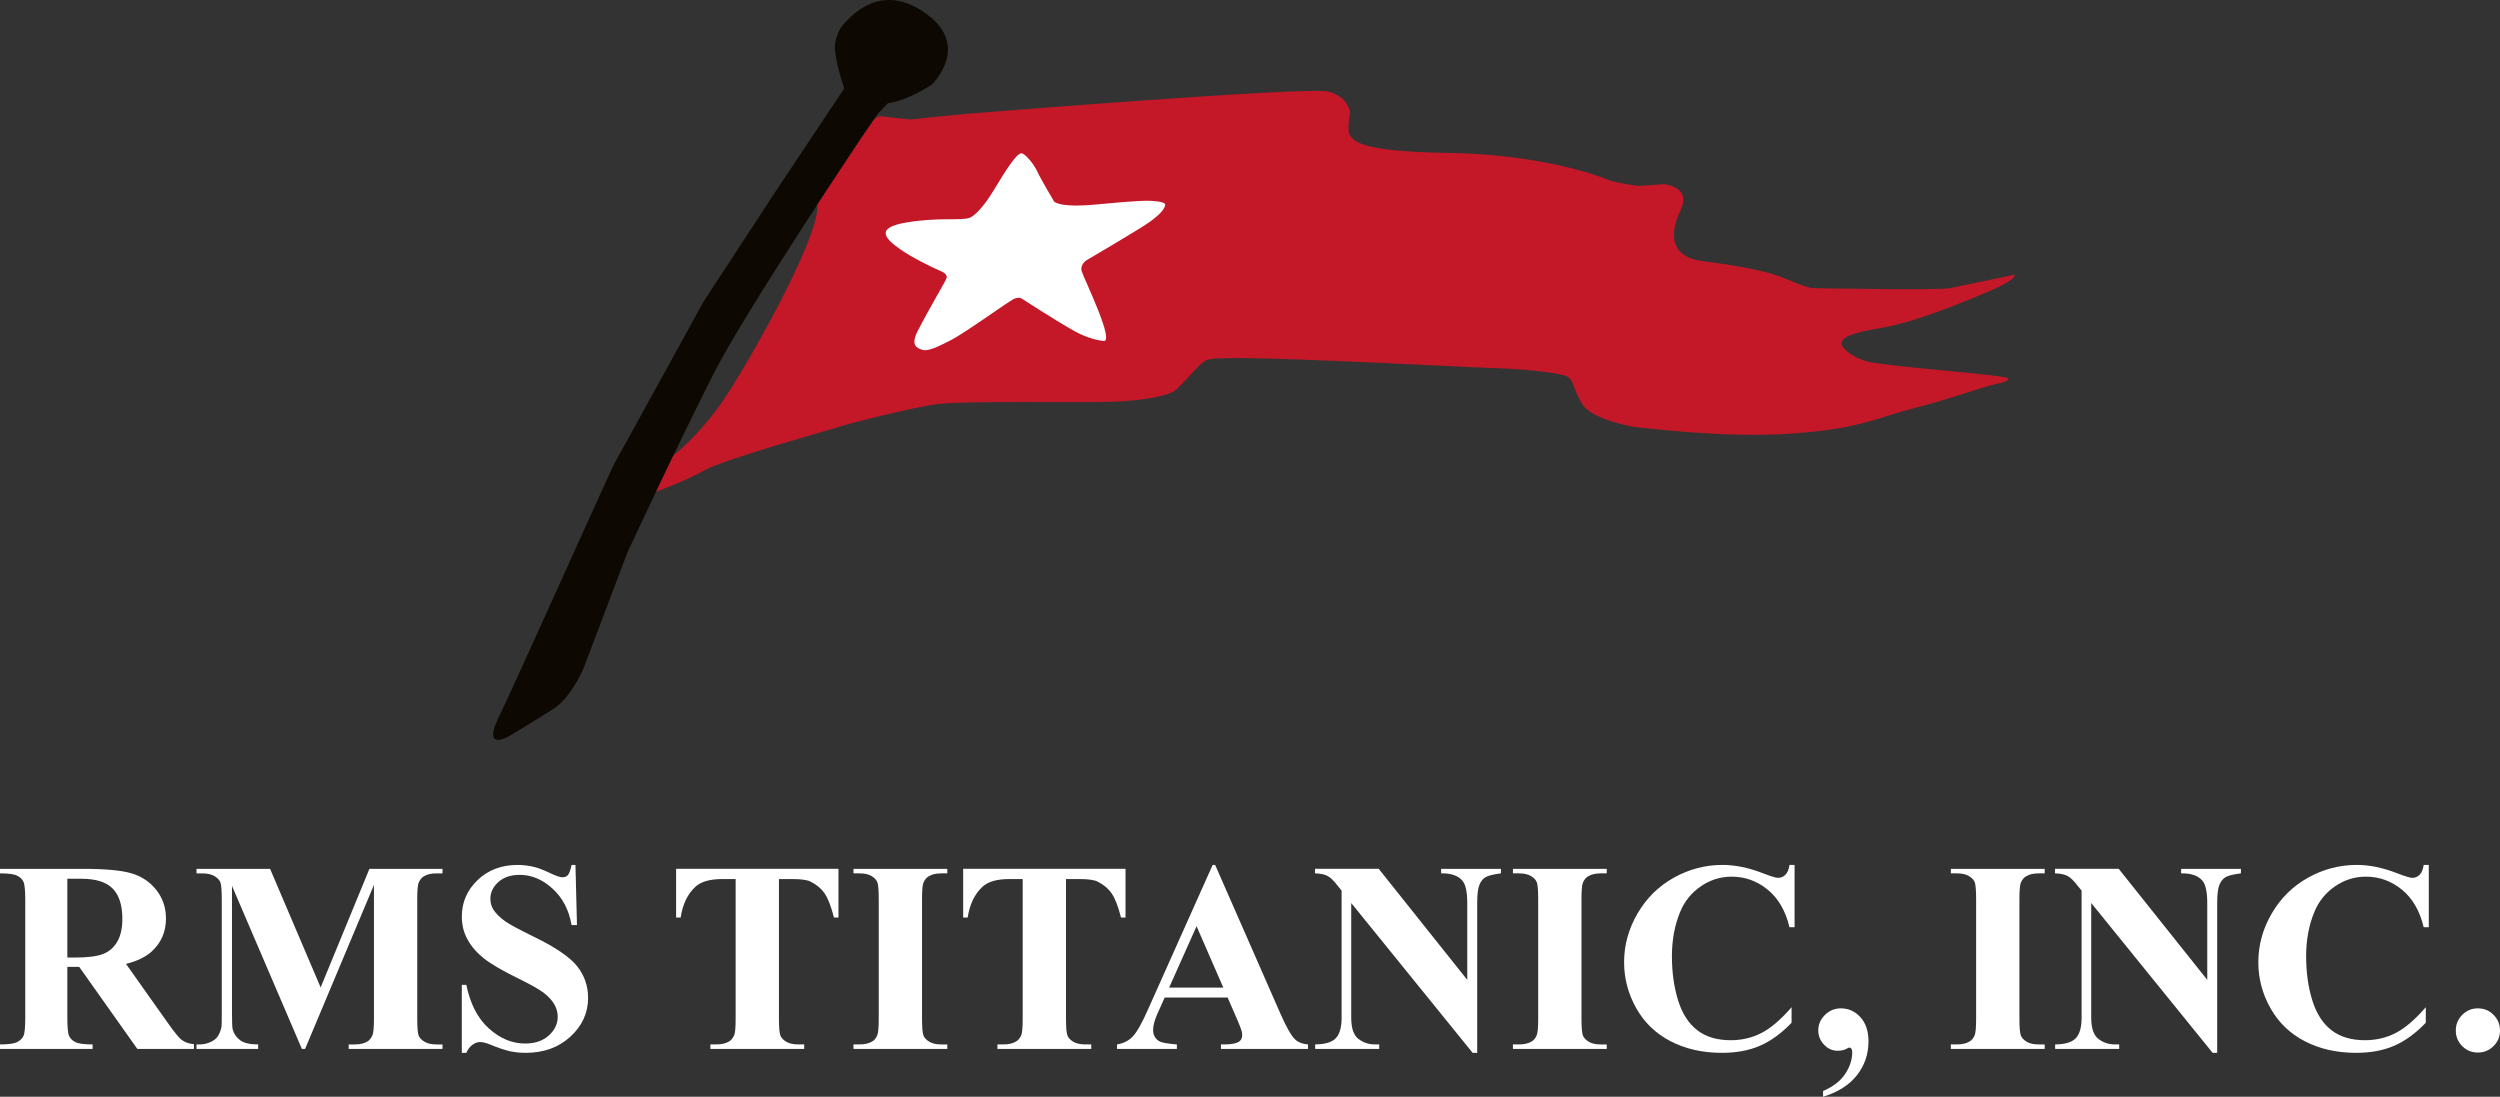 <svg xmlns="http://www.w3.org/2000/svg" id="a" data-name="Layer 1" viewBox="0 0 334.657 146.813"><rect x="0" y="0" width="334.657" height="146.813" fill="#333333" stroke="none"/><g><path d="m9.015,129.427v6.802c0,1.307.08,2.13.243,2.468.162.338.447.609.854.81.407.203,1.169.303,2.284.303v.604H0v-.604c1.127,0,1.891-.104,2.293-.312.401-.207.683-.478.845-.811.162-.333.243-1.152.243-2.459v-15.736c0-1.307-.081-2.129-.243-2.467-.162-.339-.447-.609-.855-.811-.407-.202-1.169-.303-2.283-.303v-.604h11.215c2.919,0,5.055.202,6.408.605,1.353.404,2.456,1.148,3.311,2.234.854,1.085,1.282,2.358,1.282,3.817,0,1.78-.64,3.251-1.919,4.413-.817.736-1.96,1.288-3.429,1.655l5.778,8.158c.76,1.056,1.3,1.715,1.621,1.976.487.369,1.051.57,1.692.605v.644h-7.574l-7.782-10.987h-1.587Zm0-11.792v10.544h1.016c1.653,0,2.889-.151,3.71-.453.82-.302,1.465-.846,1.935-1.633.469-.787.704-1.814.704-3.08,0-1.834-.431-3.189-1.293-4.065-.862-.875-2.25-1.314-4.164-1.314h-1.908Z" fill="#fff"></path><path d="m42.923,132.182l6.527-15.875h9.785v.604h-.778c-.708,0-1.275.127-1.7.381-.295.17-.531.454-.708.853-.13.291-.195,1.046-.195,2.268v15.897c0,1.245.065,2.024.195,2.334.13.311.395.583.797.817.401.234.938.35,1.611.35h.778v.604h-12.557v-.604h.778c.708,0,1.275-.126,1.7-.377.294-.167.53-.454.707-.862.13-.287.195-1.041.195-2.262v-17.853l-9.218,21.958h-.426l-9.36-21.835v16.966c0,1.206.029,1.947.089,2.224.153.602.485,1.093.999,1.473.513.38,1.317.569,2.414.569v.604h-8.25v-.604h.249c.533.012,1.031-.075,1.494-.263.463-.187.812-.437,1.05-.751.237-.315.421-.755.552-1.323.024-.133.036-.749.036-1.848v-15.213c0-1.246-.065-2.023-.195-2.331-.131-.308-.397-.58-.801-.816-.404-.236-.943-.354-1.619-.354h-.765v-.604h9.85l6.767,15.875Z" fill="#fff"></path><path d="m77.034,115.783l.201,8.049h-.724c-.345-2.02-1.193-3.646-2.543-4.876-1.35-1.23-2.81-1.845-4.38-1.845-1.214,0-2.174.322-2.882.966-.708.644-1.062,1.385-1.062,2.224,0,.532.125,1.004.375,1.417.345.556.898,1.105,1.66,1.648.559.39,1.851,1.082,3.874,2.074,2.832,1.382,4.738,2.688,5.719,3.917.968,1.23,1.452,2.637,1.452,4.22,0,2.01-.788,3.739-2.363,5.187-1.575,1.448-3.575,2.172-6,2.172-.761,0-1.48-.077-2.158-.229-.678-.154-1.527-.442-2.55-.866-.571-.235-1.04-.353-1.409-.353-.309,0-.637.119-.982.358-.345.239-.624.602-.838,1.091h-.604v-9.096h.604c.524,2.551,1.533,4.497,3.027,5.837,1.494,1.341,3.104,2.011,4.831,2.011,1.333,0,2.396-.36,3.188-1.081.792-.721,1.188-1.559,1.188-2.517,0-.567-.152-1.116-.455-1.648-.304-.532-.765-1.036-1.383-1.515-.619-.479-1.714-1.102-3.284-1.87-2.202-1.075-3.781-1.99-4.738-2.746-.957-.756-1.692-1.601-2.206-2.534-.514-.933-.771-1.961-.771-3.084,0-1.914.706-3.544,2.119-4.891,1.412-1.347,3.193-2.02,5.342-2.02.783,0,1.543.095,2.279.284.558.142,1.238.405,2.039.79.801.385,1.362.577,1.683.577.308,0,.552-.094.73-.284.178-.189.344-.645.499-1.366h.523Z" fill="#fff"></path><path d="m112.24,116.306v6.52h-.604c-.381-1.509-.804-2.593-1.268-3.253-.464-.659-1.101-1.185-1.91-1.578-.453-.214-1.245-.321-2.375-.321h-1.811v18.634c0,1.245.067,2.024.201,2.334.135.311.397.583.788.817.391.234.925.35,1.603.35h.788v.604h-12.557v-.604h.792c.692,0,1.25-.126,1.673-.377.305-.167.546-.454.722-.862.129-.287.194-1.041.194-2.262v-18.634h-1.811c-1.642,0-2.834.345-3.577,1.034-1.043.963-1.702,2.335-1.977,4.117h-.604v-6.52h21.733Z" fill="#fff"></path><path d="m126.807,139.81v.604h-12.557v-.604h.797c.696,0,1.256-.126,1.681-.377.306-.167.542-.454.708-.862.129-.287.195-1.041.195-2.262v-15.897c0-1.245-.065-2.023-.195-2.334-.13-.311-.392-.583-.787-.817-.395-.233-.929-.35-1.602-.35h-.797v-.604h12.557v.604h-.792c-.693,0-1.25.126-1.673.378-.306.167-.546.455-.722.861-.13.288-.194,1.042-.194,2.263v15.897c0,1.245.067,2.024.202,2.334.135.311.399.583.792.817.393.234.924.35,1.593.35h.792Z" fill="#fff"></path><path d="m150.665,116.306v6.52h-.604c-.381-1.509-.804-2.593-1.268-3.253-.464-.659-1.101-1.185-1.91-1.578-.453-.214-1.244-.321-2.375-.321h-1.811v18.634c0,1.245.067,2.024.201,2.334.135.311.398.583.789.817.391.234.925.35,1.603.35h.788v.604h-12.557v-.604h.792c.692,0,1.25-.126,1.673-.377.305-.167.546-.454.722-.862.129-.287.193-1.041.193-2.262v-18.634h-1.811c-1.642,0-2.834.345-3.577,1.034-1.043.963-1.702,2.335-1.977,4.117h-.604v-6.52h21.733Z" fill="#fff"></path><path d="m164.332,133.532h-8.424l-1.052,2.354c-.332.796-.497,1.453-.497,1.971,0,.687.272,1.194.817,1.519.32.193,1.107.338,2.363.434v.604h-8.011v-.604c.864-.132,1.575-.496,2.132-1.092.557-.595,1.243-1.825,2.061-3.689l8.607-19.246h.337l8.68,19.781c.829,1.903,1.51,3.102,2.043,3.596.402.374.971.59,1.705.65v.604h-11.651v-.604h.48c.936,0,1.593-.133,1.972-.398.26-.194.39-.472.39-.835,0-.217-.036-.441-.106-.671-.024-.109-.202-.562-.533-1.36l-1.312-3.014Zm-.578-1.328l-3.577-8.218-3.674,8.218h7.252Z" fill="#fff"></path><path d="m184.563,116.306l11.85,14.862v-10.274c0-1.467-.209-2.458-.625-2.975-.572-.697-1.531-1.033-2.876-1.01v-.604h8.009v.604c-1.024.132-1.713.304-2.063.514-.352.211-.626.553-.822,1.028-.196.475-.294,1.289-.294,2.443v20.042h-.61l-16.253-20.056v15.347c0,1.404.321,2.352.963,2.844.641.492,1.376.738,2.204.738h.576v.604h-8.572v-.604c1.322-.012,2.243-.288,2.762-.828.52-.54.779-1.458.779-2.754v-17.006l-.525-.651c-.509-.664-.96-1.101-1.35-1.311-.391-.209-.953-.326-1.688-.351v-.604h8.535Z" fill="#fff"></path><path d="m215.081,139.81v.604h-12.557v-.604h.797c.696,0,1.256-.126,1.682-.377.306-.167.542-.454.708-.862.13-.287.195-1.041.195-2.262v-15.897c0-1.245-.065-2.023-.195-2.334-.13-.311-.392-.583-.787-.817-.395-.233-.929-.35-1.602-.35h-.797v-.604h12.557v.604h-.792c-.693,0-1.25.126-1.673.378-.306.167-.546.455-.722.861-.13.288-.194,1.042-.194,2.263v15.897c0,1.245.067,2.024.202,2.334.135.311.399.583.792.817.393.234.924.35,1.593.35h.792Z" fill="#fff"></path><path d="m240.227,115.783v8.331h-.684c-.521-2.182-1.491-3.855-2.91-5.018-1.419-1.162-3.028-1.744-4.825-1.744-1.502,0-2.88.432-4.134,1.295-1.254.863-2.17,1.993-2.75,3.388-.745,1.787-1.117,3.774-1.117,5.962,0,2.153.272,4.113.816,5.881.544,1.768,1.395,3.105,2.554,4.01,1.159.905,2.661,1.357,4.506,1.357,1.514,0,2.9-.332,4.16-.994,1.259-.663,2.586-1.805,3.982-3.426v2.078c-1.349,1.416-2.754,2.441-4.216,3.078-1.461.636-3.168.954-5.12.954-2.568,0-4.849-.514-6.843-1.543-1.994-1.029-3.532-2.507-4.615-4.435-1.083-1.927-1.624-3.979-1.624-6.156,0-2.294.601-4.47,1.802-6.527,1.201-2.058,2.822-3.654,4.864-4.79,2.041-1.135,4.21-1.703,6.506-1.703,1.692,0,3.479.365,5.361,1.095,1.089.424,1.781.636,2.076.636.379,0,.708-.138.985-.415.278-.277.458-.715.542-1.315h.684Z" fill="#fff"></path><path d="m244.043,146.813v-.765c1.366-.595,2.358-1.366,2.976-2.312.618-.947.928-1.914.928-2.902,0-.202-.041-.357-.123-.463-.083-.094-.166-.142-.248-.142-.07,0-.177.041-.318.125-.342.201-.767.302-1.274.302-.697,0-1.302-.272-1.815-.816-.513-.543-.77-1.182-.77-1.915,0-.78.296-1.466.887-2.057.591-.591,1.306-.887,2.146-.887,1.017,0,1.886.394,2.607,1.181.721.788,1.082,1.869,1.082,3.242,0,1.694-.511,3.198-1.532,4.512-1.022,1.314-2.537,2.28-4.545,2.896Z" fill="#fff"></path><path d="m273.705,139.81v.604h-12.557v-.604h.797c.695,0,1.256-.126,1.682-.377.306-.167.542-.454.708-.862.129-.287.195-1.041.195-2.262v-15.897c0-1.245-.065-2.023-.195-2.334-.13-.311-.392-.583-.787-.817-.396-.233-.93-.35-1.602-.35h-.797v-.604h12.557v.604h-.792c-.693,0-1.25.126-1.673.378-.306.167-.546.455-.722.861-.13.288-.194,1.042-.194,2.263v15.897c0,1.245.067,2.024.202,2.334.135.311.399.583.792.817.393.234.924.35,1.593.35h.792Z" fill="#fff"></path><path d="m283.619,116.306l11.851,14.862v-10.274c0-1.467-.209-2.458-.625-2.975-.572-.697-1.53-1.033-2.876-1.01v-.604h8.009v.604c-1.024.132-1.712.304-2.063.514-.352.211-.626.553-.822,1.028-.196.475-.294,1.289-.294,2.443v20.042h-.61l-16.253-20.056v15.347c0,1.404.321,2.352.963,2.844.641.492,1.376.738,2.204.738h.576v.604h-8.572v-.604c1.322-.012,2.243-.288,2.762-.828.52-.54.779-1.458.779-2.754v-17.006l-.525-.651c-.509-.664-.96-1.101-1.35-1.311-.391-.209-.953-.326-1.688-.351v-.604h8.535Z" fill="#fff"></path><path d="m325.125,115.783v8.331h-.684c-.521-2.182-1.49-3.855-2.91-5.018-1.419-1.162-3.028-1.744-4.825-1.744-1.502,0-2.88.432-4.134,1.295-1.254.863-2.17,1.993-2.75,3.388-.745,1.787-1.117,3.774-1.117,5.962,0,2.153.272,4.113.816,5.881.544,1.768,1.395,3.105,2.554,4.01,1.159.905,2.661,1.357,4.506,1.357,1.514,0,2.9-.332,4.16-.994,1.259-.663,2.587-1.805,3.983-3.426v2.078c-1.35,1.416-2.754,2.441-4.216,3.078-1.461.636-3.168.954-5.12.954-2.568,0-4.849-.514-6.843-1.543-1.994-1.029-3.532-2.507-4.615-4.435-1.083-1.927-1.624-3.979-1.624-6.156,0-2.294.601-4.47,1.802-6.527,1.201-2.058,2.822-3.654,4.864-4.79,2.041-1.135,4.21-1.703,6.506-1.703,1.692,0,3.479.365,5.361,1.095,1.089.424,1.781.636,2.076.636.378,0,.708-.138.985-.415.278-.277.458-.715.541-1.315h.684Z" fill="#fff"></path><path d="m331.69,134.981c.829,0,1.53.29,2.105.871.574.581.862,1.279.862,2.096,0,.817-.291,1.514-.871,2.088-.58.574-1.279.862-2.096.862-.818,0-1.514-.287-2.088-.862-.575-.574-.861-1.27-.861-2.088,0-.817.287-1.515.861-2.096.574-.58,1.27-.871,2.088-.871Z" fill="#fff"></path></g><g><path d="m112.582,10.491s-.964-3.219-.803-4.506c0,0,.161-1.717,1.179-2.79,1.02-1.072,4.988-5.739,11.05-1.341,6.061,4.399.699,9.493.699,9.493,0,0-3.22,2.147-5.848,2.468l-1.286,1.342-2.2,3.217s-15.449,23.012-19.9,31.754c-4.452,8.743-11.479,23.816-11.479,23.816l-5.954,15.716s-1.663,3.756-3.916,5.203c-2.253,1.449-5.739,3.542-5.9,3.65-.161.106-3.701,2.088-1.502-2.416,2.199-4.504,15.126-33.418,15.609-34.222.482-.804,11.853-21.508,11.853-21.508l9.333-14.268,9.494-14.268-.43-1.34Z" fill="#0d0802"></path><path d="m269.555,36.8s-6.997,1.448-8.528,1.768c-1.526.323-18.343,0-18.343,0-.723-.08-1.69-.401-3.942-1.367-2.254-.964-6.52-1.69-10.862-2.252-4.345-.564-4.427-3.702-2.901-6.839,1.531-3.139-2.252-3.461-2.252-3.461l-3.378.242s-3.219-.403-4.265-.886c-1.044-.482-9.169-3.378-21.241-3.539-12.069-.162-12.634-1.69-13.116-2.334-.48-.644,0-3.057,0-3.057,0,0-.159-2.092-2.896-2.816-2.734-.725-48.381,2.976-48.381,2.976-2.575.215-7.537.766-7.537.766,0,0-3.46-.363-3.942-.442-.483-.081-1.017.498-1.018.498l-1.584,2.316s-2.594,3.863-5.96,9.024c.45,4.354-10.025,22.659-13.001,26.781-3.371,4.67-6.256,6.765-6.258,6.767-.812,1.689-1.601,3.341-2.33,4.873.001-0,3.76-1.343,6.495-2.871,2.736-1.528,17.058-5.47,17.943-5.794.885-.321,9.574-2.574,13.195-3.057,3.621-.482,18.989-.16,23.656-.321,4.666-.162,7.482-.966,8.126-1.449.644-.484,2.734-2.816,2.734-2.816,1.368-1.449,1.77-1.367,1.77-1.367,1.852-.805,32.829.964,38.138,1.126,5.309.16,9.012.723,9.897,1.126.885.403.801,1.77,2.088,3.782,1.292,2.012,6.922,3.057,7.568,3.057.641,0,11.182,1.449,20.433.805,9.256-.644,11.508-2.172,16.573-3.46,5.07-1.287,8.935-2.816,10.944-3.219,2.016-.402,1.367-.724,1.367-.724.164-.401-16.571-1.608-18.825-2.252-2.252-.644-3.38-1.852-3.38-2.334,0-.482-.077-1.288,5.391-2.172,5.47-.885,15.286-5.311,15.286-5.311.728-.321,2.257-1.125,2.414-1.528.166-.401-.08-.24-.08-.24Z" fill="#c41727"></path><path d="m126.394,37.86c.374-.659.35-.82.35-.82,0,0-.053-.428-.717-.71-1.405-.595-3.909-1.844-5.371-2.856-2.093-1.448-3.702-2.977.723-3.701,4.425-.724,7.134-.188,8.422-.617.342-.113,1.555-.911,3.245-3.728,1.69-2.815,3.085-4.961,3.701-4.908.468.041,1.609,1.368,2.093,2.413.482,1.046,2.252,4.024,2.252,4.024,0,0,.564.911,5.794.401,5.642-.55,6.758-.482,6.758-.482,0,0,2.415,0,2.334.563-.08.563-.805,1.368-2.172,2.334-1.368.964-8.369,5.068-8.369,5.068,0,0-.885.564-.644,1.449.241.885,4.694,9.922,2.816,9.333,0,0-1.286-.081-3.138-.966-1.279-.611-4.753-2.803-6.774-4.095-.368-.235-.687-.44-.938-.601-.362-.233-1.004.03-1.004.03,0,0-.741.428-2.249,1.473-2.157,1.496-5.002,3.429-6.091,3.999-1.85.966-3.219,1.608-3.942,1.367-.724-.241-1.609-.563-.644-2.494.699-1.398,2.581-4.74,3.566-6.476Z" fill="#fff"></path></g></svg>